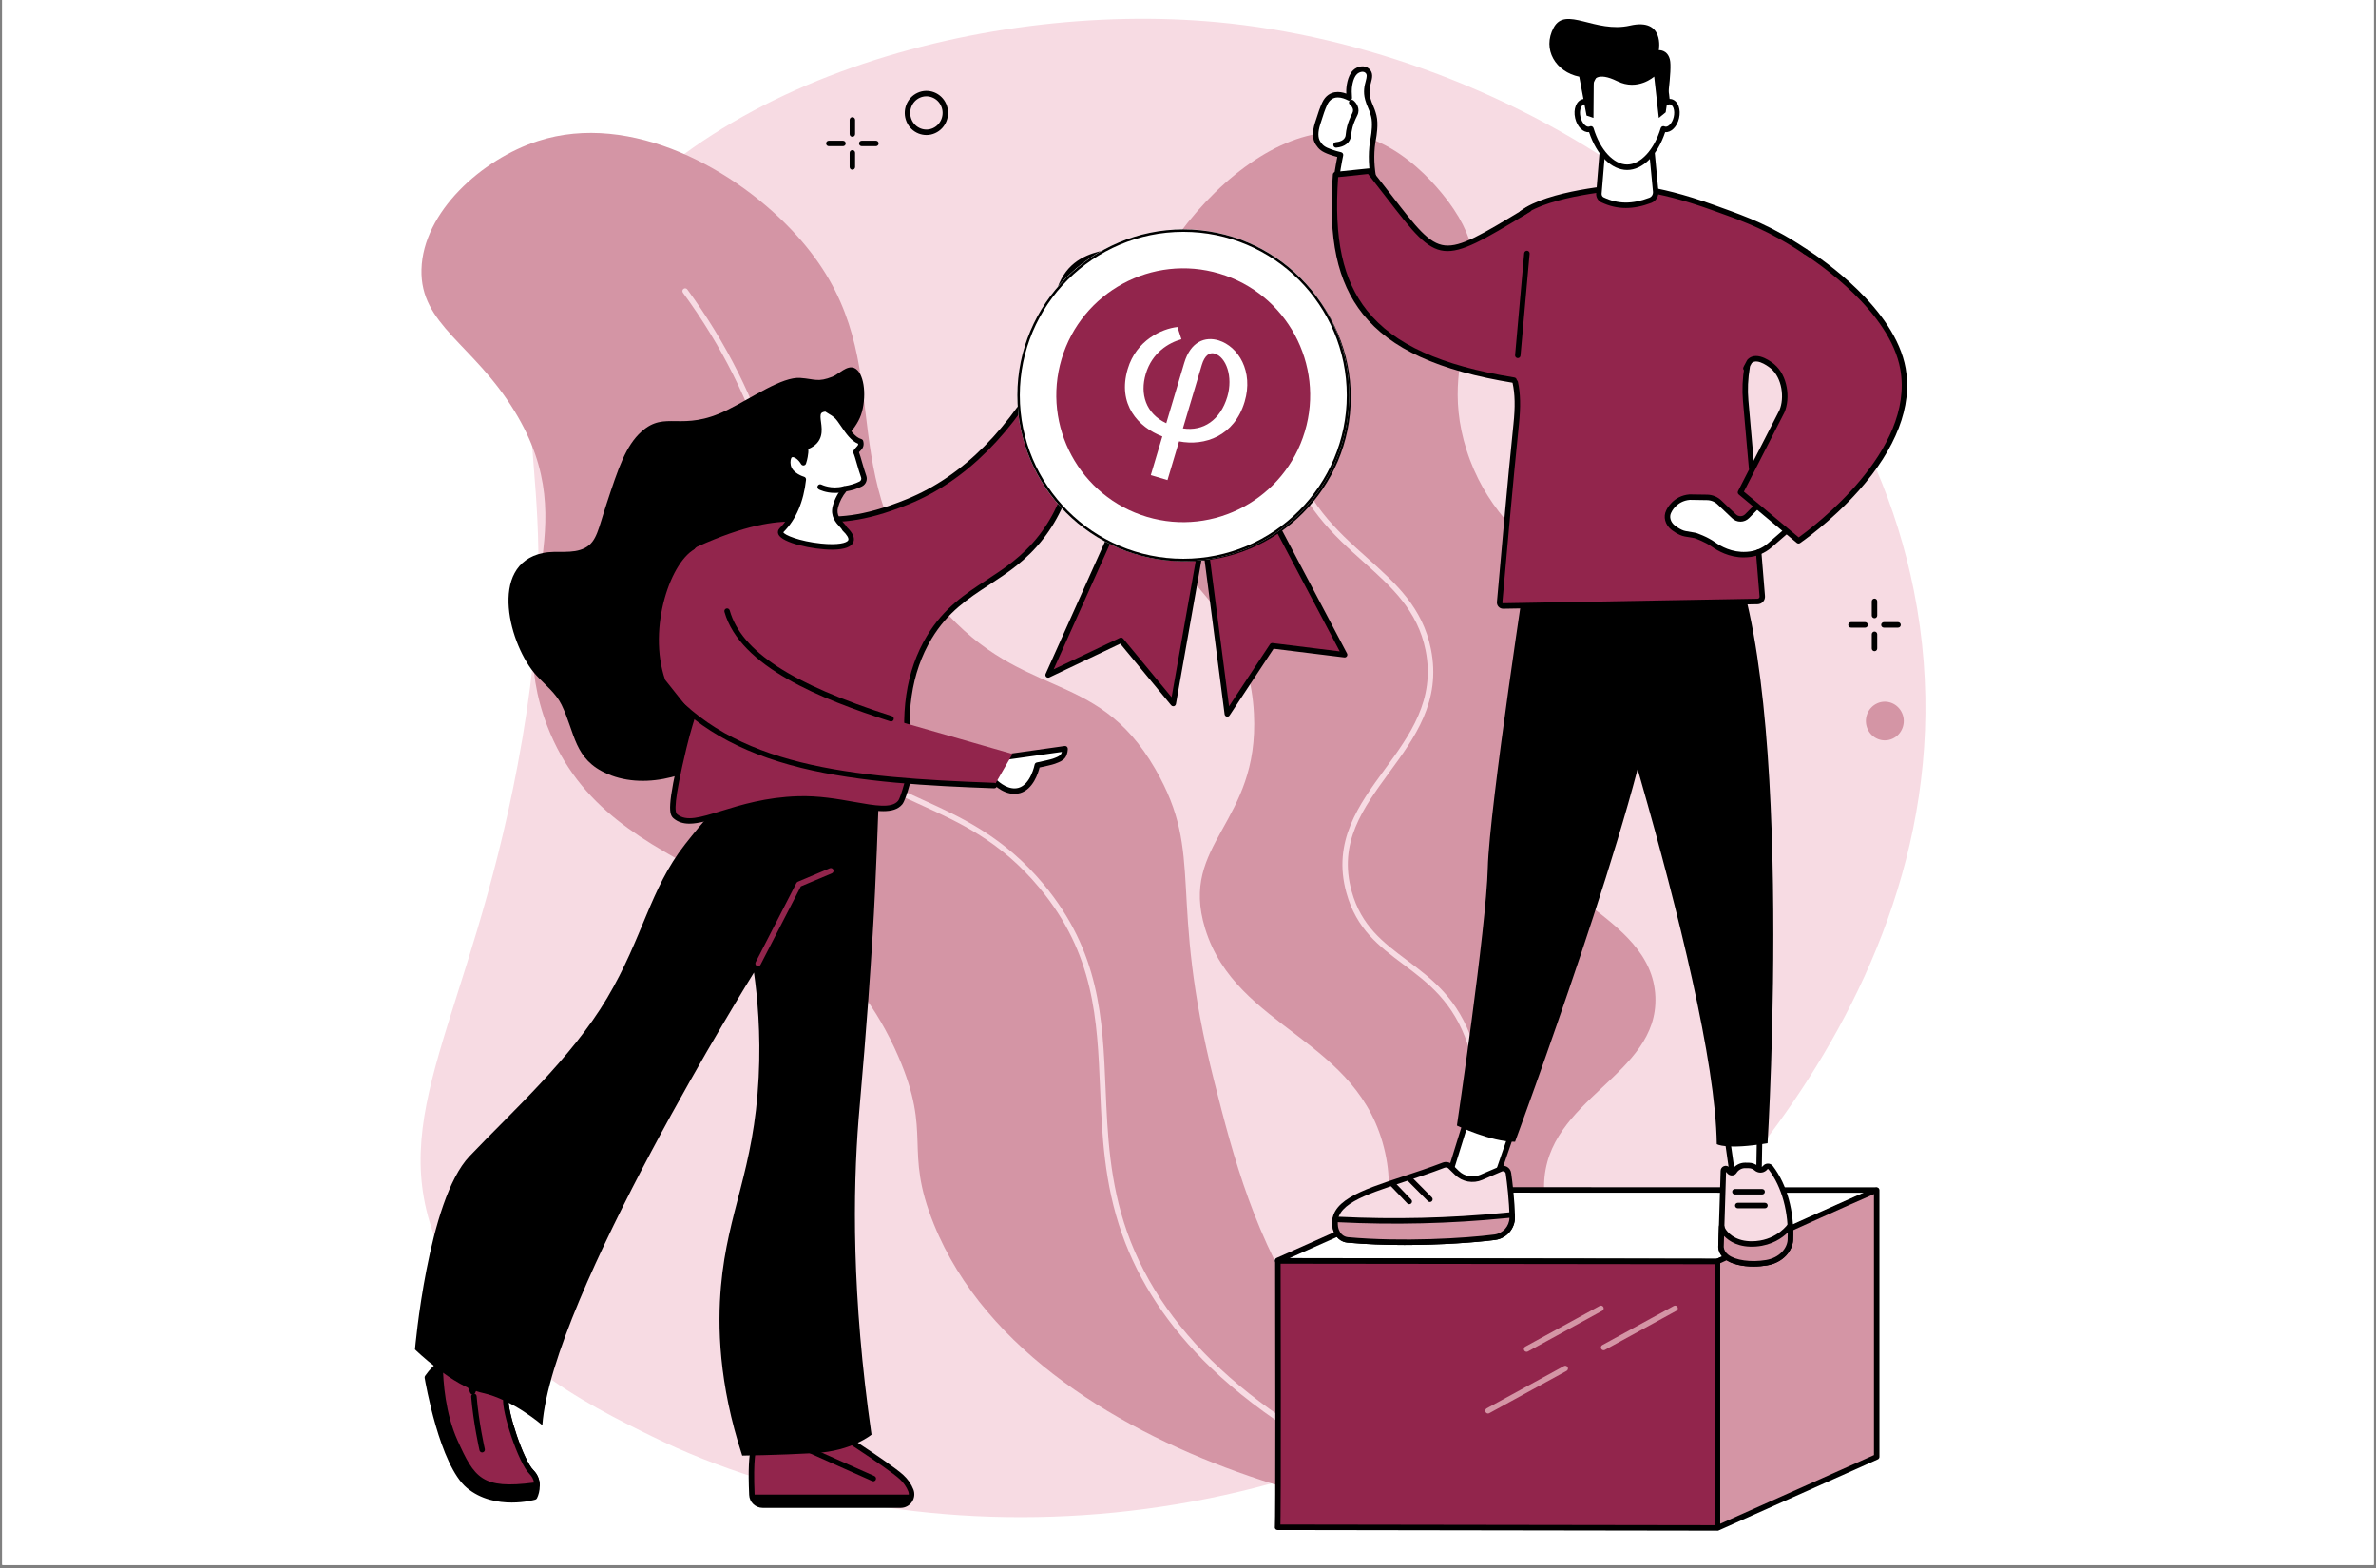 <svg xmlns="http://www.w3.org/2000/svg" xmlns:xlink="http://www.w3.org/1999/xlink" width="500" zoomAndPan="magnify" viewBox="0 0 375 247.5" height="330" preserveAspectRatio="xMidYMid meet" version="1.0"><rect x="0" y="0" width="375" height="247.5" fill="#808080" stroke="none"/><defs><clipPath id="6f401df6ae"><path d="M 0.379 0 L 374.621 0 L 374.621 247 L 0.379 247 Z M 0.379 0 " clip-rule="nonzero"/></clipPath><clipPath id="94c28c4cff"><path d="M 160 36 L 213 36 L 213 89 L 160 89 Z M 160 36 " clip-rule="nonzero"/></clipPath><clipPath id="cfd371581d"><path d="M 182.637 25.574 L 223.555 58.273 L 190.859 99.191 L 149.941 66.492 Z M 182.637 25.574 " clip-rule="nonzero"/></clipPath><clipPath id="99fd87fc78"><path d="M 182.637 25.574 L 223.555 58.273 L 190.859 99.191 L 149.941 66.492 Z M 182.637 25.574 " clip-rule="nonzero"/></clipPath><clipPath id="f56bb59825"><path d="M 166 42 L 207 42 L 207 83 L 166 83 Z M 166 42 " clip-rule="nonzero"/></clipPath><clipPath id="511773ee82"><path d="M 173.27 37.469 L 211.668 48.91 L 200.227 87.305 L 161.832 75.867 Z M 173.27 37.469 " clip-rule="nonzero"/></clipPath><clipPath id="05d73e8f56"><path d="M 173.27 37.469 L 211.668 48.91 L 200.227 87.305 L 161.832 75.867 Z M 173.27 37.469 " clip-rule="nonzero"/></clipPath><clipPath id="acd3f63f0f"><path d="M 160.57 36.211 L 212.949 36.211 L 212.949 88.586 L 160.57 88.586 Z M 160.57 36.211 " clip-rule="nonzero"/></clipPath></defs><g clip-path="url(#6f401df6ae)"><path fill="#ffffff" d="M 0.379 0 L 374.621 0 L 374.621 254.484 L 0.379 254.484 Z M 0.379 0 " fill-opacity="1" fill-rule="nonzero"/><path fill="#ffffff" d="M 0.379 0 L 374.621 0 L 374.621 247 L 0.379 247 Z M 0.379 0 " fill-opacity="1" fill-rule="nonzero"/><path fill="#ffffff" d="M 0.379 0 L 374.621 0 L 374.621 247 L 0.379 247 Z M 0.379 0 " fill-opacity="1" fill-rule="nonzero"/></g><path fill="#f7dbe3" d="M 69.148 196.648 C 76.168 213.594 92.527 221.629 102.988 226.762 C 144.211 247 206.789 244.715 251.793 207.965 C 262.324 199.367 314.227 154.309 302.051 93.18 C 291.285 39.141 237.445 7.73 192.133 3.504 C 154.594 0 105.594 13.57 88.316 46.504 C 77.449 67.215 90.547 73.812 81.699 120.758 C 74.043 161.391 60.559 175.922 69.148 196.648 " fill-opacity="1" fill-rule="nonzero"/><path fill="#d495a5" d="M 261.344 213.91 C 264.547 209.648 243.414 202.02 243.699 187.043 C 243.957 173.359 261.789 169.848 261.266 157.312 C 260.703 143.898 240.004 141.277 239.996 127.605 C 239.988 117.066 252.277 115.48 253.273 104.211 C 254.473 90.668 237.094 88.867 231.449 70.988 C 226.172 54.285 238.301 46.262 229.453 33.039 C 228.297 31.316 221.117 21.031 210.938 20.883 C 194.371 20.637 172.973 47.258 176.121 70.289 C 178.773 89.68 196.848 92.02 197.906 112.625 C 198.801 130.086 186.055 133.008 190.199 146.555 C 195.109 162.582 214.602 163.844 218.609 181.91 C 220.711 191.375 216.027 194.008 219.871 200.703 C 227.988 214.84 257.809 218.613 261.344 213.91 " fill-opacity="1" fill-rule="nonzero"/><path fill="#f7dbe3" d="M 254.609 211.531 C 254.57 211.531 254.523 211.523 254.48 211.508 C 241.668 207.535 233.582 201.934 230.445 194.863 C 228.066 189.484 229.418 185.152 230.848 180.562 C 232.281 175.965 233.766 171.207 231.645 164.863 C 229.402 158.148 225.371 155.129 221.473 152.207 C 217.68 149.367 214.098 146.684 212.504 140.938 C 210.246 132.809 214.465 127.035 218.547 121.449 C 222.492 116.055 226.566 110.477 225 102.648 C 223.734 96.328 219.613 92.645 215.25 88.738 C 210.52 84.512 205.164 79.719 202.656 70.789 C 200.793 64.152 200.984 57.051 203.23 49.68 C 203.301 49.453 203.543 49.324 203.77 49.395 C 204 49.465 204.125 49.703 204.059 49.934 C 201.859 57.141 201.668 64.078 203.484 70.559 C 205.926 79.242 210.957 83.742 215.824 88.094 C 220.297 92.098 224.523 95.875 225.844 102.477 C 227.488 110.68 223.297 116.414 219.242 121.957 C 215.102 127.629 211.188 132.98 213.336 140.707 C 214.852 146.172 218.32 148.766 221.992 151.516 C 225.996 154.516 230.133 157.617 232.465 164.59 C 234.672 171.199 233.148 176.09 231.672 180.82 C 230.289 185.25 228.984 189.434 231.238 194.512 C 234.266 201.348 242.172 206.789 254.738 210.684 C 254.965 210.754 255.094 210.996 255.023 211.223 C 254.965 211.41 254.793 211.531 254.609 211.531 " fill-opacity="1" fill-rule="nonzero"/><path fill="#d495a5" d="M 236.785 237.879 C 238.129 234.809 221.059 230.223 206.711 208.602 C 198.023 195.508 194.68 182.727 191.648 170.727 C 184.141 141.031 190.301 135.215 182.34 121.395 C 172.781 104.809 160.727 111.195 147.125 94.117 C 130.344 73.051 142.898 56.082 125.699 37.113 C 116.305 26.746 99.605 17.527 84.93 22.254 C 76.047 25.117 66.766 33.453 66.523 42.523 C 66.289 51.281 74.648 54.203 81.191 64.867 C 92.871 83.906 78.941 95.316 86.383 114.613 C 96.484 140.801 128.207 135.52 141.77 166.727 C 147.23 179.297 142.539 181.199 147.379 193.203 C 163.723 233.707 234.125 243.949 236.785 237.879 " fill-opacity="1" fill-rule="nonzero"/><path fill="#f7dbe3" d="M 224.508 236.484 C 224.453 236.484 224.395 236.473 224.34 236.449 C 210.316 230.562 199.102 223.609 191 215.785 C 184.438 209.449 179.75 202.359 177.062 194.719 C 174.254 186.719 173.938 179.152 173.629 171.84 C 173.168 160.906 172.738 150.578 164.051 140.137 C 157.934 132.781 151.527 129.867 145.336 127.051 C 138.418 123.902 131.883 120.93 127.395 111.918 C 124.27 105.648 124.215 100.617 124.148 94.789 C 124.086 89.051 124.012 82.543 121.18 72.984 C 118.379 63.516 113.871 54.504 107.785 46.203 C 107.645 46.008 107.684 45.738 107.879 45.598 C 108.07 45.457 108.34 45.496 108.48 45.691 C 114.625 54.078 119.176 63.176 122.008 72.738 C 124.871 82.414 124.945 88.984 125.012 94.781 C 125.078 100.734 125.129 105.441 128.164 111.531 C 132.52 120.273 138.625 123.047 145.691 126.266 C 151.684 128.988 158.469 132.078 164.715 139.582 C 173.586 150.246 174.027 160.719 174.492 171.801 C 174.797 179.055 175.109 186.555 177.879 194.43 C 183.777 211.223 199.523 225.09 224.676 235.652 C 224.895 235.746 224.996 235.996 224.906 236.219 C 224.836 236.383 224.676 236.484 224.508 236.484 " fill-opacity="1" fill-rule="nonzero"/><path fill="#000000" d="M 134.527 21.59 C 134.289 21.59 134.098 21.398 134.098 21.16 L 134.098 18.926 C 134.098 18.688 134.289 18.492 134.527 18.492 C 134.766 18.492 134.957 18.688 134.957 18.926 L 134.957 21.16 C 134.957 21.398 134.766 21.59 134.527 21.59 " fill-opacity="1" fill-rule="nonzero"/><path fill="#000000" d="M 134.527 26.789 C 134.289 26.789 134.098 26.598 134.098 26.359 L 134.098 24.125 C 134.098 23.891 134.289 23.695 134.527 23.695 C 134.766 23.695 134.957 23.891 134.957 24.125 L 134.957 26.359 C 134.957 26.598 134.766 26.789 134.527 26.789 " fill-opacity="1" fill-rule="nonzero"/><path fill="#000000" d="M 133.043 23.074 L 130.812 23.074 C 130.574 23.074 130.383 22.883 130.383 22.645 C 130.383 22.402 130.574 22.211 130.812 22.211 L 133.043 22.211 C 133.281 22.211 133.477 22.402 133.477 22.645 C 133.477 22.883 133.281 23.074 133.043 23.074 " fill-opacity="1" fill-rule="nonzero"/><path fill="#000000" d="M 138.242 23.074 L 136.012 23.074 C 135.773 23.074 135.578 22.883 135.578 22.645 C 135.578 22.402 135.773 22.211 136.012 22.211 L 138.242 22.211 C 138.48 22.211 138.672 22.402 138.672 22.645 C 138.672 22.883 138.48 23.074 138.242 23.074 " fill-opacity="1" fill-rule="nonzero"/><path fill="#000000" d="M 295.852 97.582 C 295.613 97.582 295.418 97.391 295.418 97.152 L 295.418 94.918 C 295.418 94.68 295.613 94.484 295.852 94.484 C 296.09 94.484 296.281 94.68 296.281 94.918 L 296.281 97.152 C 296.281 97.391 296.09 97.582 295.852 97.582 " fill-opacity="1" fill-rule="nonzero"/><path fill="#000000" d="M 295.852 102.785 C 295.613 102.785 295.418 102.59 295.418 102.352 L 295.418 100.121 C 295.418 99.883 295.613 99.688 295.852 99.688 C 296.09 99.688 296.281 99.883 296.281 100.121 L 296.281 102.352 C 296.281 102.59 296.09 102.785 295.852 102.785 " fill-opacity="1" fill-rule="nonzero"/><path fill="#000000" d="M 294.371 99.066 L 292.141 99.066 C 291.902 99.066 291.707 98.875 291.707 98.633 C 291.707 98.395 291.902 98.203 292.141 98.203 L 294.371 98.203 C 294.609 98.203 294.801 98.395 294.801 98.633 C 294.801 98.875 294.609 99.066 294.371 99.066 " fill-opacity="1" fill-rule="nonzero"/><path fill="#000000" d="M 299.566 99.066 L 297.336 99.066 C 297.098 99.066 296.902 98.875 296.902 98.637 C 296.902 98.398 297.098 98.203 297.336 98.203 L 299.566 98.203 C 299.805 98.203 299.996 98.398 299.996 98.637 C 299.996 98.875 299.805 99.066 299.566 99.066 " fill-opacity="1" fill-rule="nonzero"/><path fill="#000000" d="M 145.188 15.426 C 143.895 16.008 143.305 17.559 143.875 18.887 C 144.156 19.531 144.664 20.023 145.309 20.277 C 145.938 20.523 146.625 20.504 147.242 20.227 C 148.535 19.645 149.125 18.094 148.555 16.77 C 148.277 16.121 147.77 15.629 147.125 15.379 C 146.492 15.133 145.805 15.152 145.188 15.426 Z M 146.219 21.312 C 145.805 21.312 145.391 21.234 144.996 21.082 C 144.133 20.746 143.457 20.09 143.086 19.227 C 142.328 17.473 143.113 15.414 144.836 14.641 C 145.664 14.266 146.59 14.242 147.438 14.57 C 148.297 14.906 148.977 15.566 149.348 16.426 C 150.102 18.184 149.316 20.238 147.598 21.012 C 147.156 21.215 146.688 21.312 146.219 21.312 " fill-opacity="1" fill-rule="nonzero"/><path fill="#d495a5" d="M 296.277 111.02 C 297.789 110.34 299.551 111.039 300.215 112.586 C 300.883 114.125 300.195 115.926 298.684 116.605 C 297.176 117.285 295.41 116.582 294.746 115.043 C 294.082 113.5 294.766 111.699 296.277 111.02 " fill-opacity="1" fill-rule="nonzero"/><path fill="#ffffff" d="M 296.086 187.945 L 271.055 199.117 L 201.719 199.012 C 201.648 199.012 201.613 198.973 201.664 198.949 L 226.605 187.816 L 295.988 187.84 C 296.113 187.84 296.172 187.906 296.086 187.945 " fill-opacity="1" fill-rule="nonzero"/><path fill="#000000" d="M 296.086 187.945 L 296.09 187.945 Z M 203.543 198.582 L 270.961 198.688 L 294.293 188.273 L 226.699 188.25 Z M 271.055 199.547 C 271.055 199.547 271.055 199.547 271.051 199.547 L 201.719 199.441 C 201.469 199.441 201.266 199.293 201.219 199.066 C 201.172 198.859 201.285 198.648 201.488 198.555 L 226.43 187.422 C 226.484 187.398 226.543 187.387 226.605 187.387 L 295.988 187.41 C 296.273 187.41 296.496 187.57 296.547 187.809 C 296.594 188.027 296.48 188.242 296.262 188.34 L 271.227 199.512 C 271.172 199.535 271.113 199.547 271.055 199.547 " fill-opacity="1" fill-rule="nonzero"/><path fill="#d495a5" d="M 296.199 187.852 L 296.199 229.957 L 271.242 241.098 C 271.176 241.129 271.055 241.109 271.055 241.062 L 271.055 199.117 C 271.055 199.117 295.84 187.859 296.199 187.852 " fill-opacity="1" fill-rule="nonzero"/><path fill="#000000" d="M 271.484 199.395 L 271.484 240.52 L 295.766 229.676 L 295.766 188.484 C 292.98 189.664 280.281 195.398 271.484 199.395 Z M 271.164 241.543 C 271.047 241.543 270.93 241.516 270.836 241.453 C 270.703 241.363 270.621 241.219 270.621 241.062 L 270.621 199.117 C 270.621 198.949 270.723 198.793 270.875 198.723 C 295.738 187.43 296.078 187.422 296.188 187.418 C 296.305 187.414 296.414 187.461 296.5 187.543 C 296.582 187.625 296.629 187.734 296.629 187.852 L 296.629 229.957 C 296.629 230.125 296.527 230.281 296.371 230.352 L 271.422 241.492 C 271.34 241.527 271.25 241.543 271.164 241.543 " fill-opacity="1" fill-rule="nonzero"/><path fill="#92254c" d="M 271.051 241.172 L 201.629 241.066 C 201.777 241.133 201.684 199.035 201.684 199.035 L 271.051 199.117 C 271.051 199.117 271.051 241.211 271.051 241.172 " fill-opacity="1" fill-rule="nonzero"/><path fill="#000000" d="M 202.086 240.637 L 270.621 240.738 L 270.621 199.551 L 202.117 199.469 C 202.121 201.547 202.137 210.773 202.145 220.016 C 202.145 226.109 202.145 230.969 202.133 234.461 C 202.129 236.434 202.117 238.078 202.105 239.238 C 202.102 239.887 202.098 240.328 202.086 240.637 Z M 271.051 241.602 L 201.629 241.496 C 201.57 241.496 201.512 241.484 201.457 241.461 C 201.27 241.379 201.164 241.176 201.207 240.977 C 201.211 240.973 201.211 240.969 201.211 240.965 C 201.316 239.684 201.285 213.047 201.254 199.035 C 201.25 198.922 201.297 198.812 201.379 198.73 C 201.461 198.648 201.566 198.605 201.684 198.605 L 271.051 198.688 C 271.289 198.688 271.484 198.879 271.484 199.117 L 271.484 241.172 C 271.484 241.285 271.438 241.395 271.355 241.477 C 271.277 241.559 271.168 241.602 271.051 241.602 " fill-opacity="1" fill-rule="nonzero"/><path fill="#d495a5" d="M 240.938 213.371 C 240.785 213.371 240.637 213.293 240.559 213.148 C 240.445 212.938 240.523 212.676 240.73 212.562 L 252.469 206.137 C 252.68 206.023 252.941 206.102 253.055 206.309 C 253.168 206.52 253.09 206.781 252.883 206.895 L 241.145 213.32 C 241.078 213.355 241.008 213.371 240.938 213.371 " fill-opacity="1" fill-rule="nonzero"/><path fill="#d495a5" d="M 234.848 223.113 C 234.699 223.113 234.551 223.031 234.469 222.887 C 234.355 222.676 234.434 222.414 234.641 222.301 L 246.832 215.629 C 247.043 215.516 247.305 215.59 247.418 215.801 C 247.535 216.012 247.457 216.27 247.25 216.387 L 235.059 223.059 C 234.992 223.094 234.922 223.113 234.848 223.113 " fill-opacity="1" fill-rule="nonzero"/><path fill="#d495a5" d="M 253.098 213.125 C 252.945 213.125 252.801 213.043 252.719 212.898 C 252.605 212.691 252.684 212.426 252.891 212.312 L 264.172 206.137 C 264.383 206.023 264.645 206.102 264.758 206.309 C 264.875 206.52 264.797 206.781 264.586 206.895 L 253.305 213.07 C 253.238 213.105 253.168 213.125 253.098 213.125 " fill-opacity="1" fill-rule="nonzero"/><path fill="#ffffff" d="M 241.105 171.582 L 235.805 186.98 L 228.406 186.598 L 233.691 169.578 L 241.105 171.582 " fill-opacity="1" fill-rule="nonzero"/><path fill="#000000" d="M 228.984 186.195 L 235.504 186.531 L 240.547 171.879 L 233.98 170.102 Z M 235.809 187.41 C 235.801 187.41 235.793 187.41 235.785 187.41 L 228.387 187.031 C 228.254 187.023 228.129 186.953 228.055 186.844 C 227.98 186.738 227.957 186.598 227.996 186.473 L 233.281 169.449 C 233.352 169.227 233.582 169.102 233.805 169.16 L 241.219 171.168 C 241.332 171.195 241.43 171.277 241.488 171.383 C 241.543 171.488 241.555 171.609 241.516 171.723 L 236.215 187.121 C 236.156 187.297 235.992 187.41 235.809 187.41 " fill-opacity="1" fill-rule="nonzero"/><path fill="#ffffff" d="M 271.742 173.535 L 273.594 186.598 L 277.594 186.598 L 277.816 173.75 L 271.742 173.535 " fill-opacity="1" fill-rule="nonzero"/><path fill="#000000" d="M 273.965 186.168 L 277.168 186.168 L 277.375 174.168 L 272.242 173.984 Z M 277.594 187.031 L 273.594 187.031 C 273.379 187.031 273.195 186.871 273.164 186.66 L 271.316 173.598 C 271.297 173.469 271.336 173.34 271.422 173.246 C 271.508 173.152 271.633 173.102 271.758 173.105 L 277.832 173.32 C 278.066 173.328 278.25 173.523 278.246 173.758 L 278.023 186.605 C 278.02 186.84 277.828 187.031 277.594 187.031 " fill-opacity="1" fill-rule="nonzero"/><path fill="#000000" d="M 241.195 87.586 C 241.195 87.586 235.059 127.469 234.816 136.996 C 234.57 146.523 229.941 177.66 229.941 177.66 C 229.941 177.66 235.258 180.242 239.121 180.223 C 239.121 180.223 259.574 124.871 260.93 109.223 C 262.281 93.574 257.758 86.41 257.758 86.41 L 241.195 87.586 " fill-opacity="1" fill-rule="nonzero"/><path fill="#000000" d="M 247.195 85.098 C 247.195 85.098 270.617 154.609 270.957 180.594 C 270.957 180.594 272.383 181.535 278.973 180.453 C 278.973 180.453 283.723 103.668 271.547 83.68 L 247.195 85.098 " fill-opacity="1" fill-rule="nonzero"/><path fill="#f7dbe3" d="M 238.074 185.199 C 238.293 186.734 238.641 189.578 238.668 192.133 C 238.688 193.734 237.492 195.09 235.91 195.293 C 231.445 195.871 221.316 196.5 212.688 195.711 C 212.094 195.66 211.051 195.227 210.758 193.738 C 209.781 188.754 218.398 187.531 227.844 183.914 C 228.215 183.773 228.633 183.859 228.918 184.133 L 229.938 185.129 C 230.957 186.121 232.469 186.402 233.773 185.844 L 236.871 184.512 C 237.398 184.285 237.996 184.625 238.074 185.199 " fill-opacity="1" fill-rule="nonzero"/><path fill="#000000" d="M 228.211 184.277 C 228.141 184.277 228.066 184.293 228 184.316 C 225.777 185.168 223.652 185.871 221.594 186.551 C 215.156 188.676 210.508 190.215 211.184 193.656 C 211.465 195.098 212.516 195.262 212.723 195.281 C 221.277 196.062 231.242 195.461 235.855 194.863 C 237.23 194.688 238.254 193.516 238.238 192.137 C 238.207 189.594 237.855 186.734 237.648 185.258 C 237.629 185.117 237.547 185 237.426 184.93 C 237.309 184.863 237.168 184.855 237.043 184.91 L 233.941 186.242 C 232.477 186.871 230.785 186.555 229.637 185.438 L 228.617 184.445 C 228.508 184.336 228.359 184.277 228.211 184.277 Z M 221.676 196.516 C 218.68 196.516 215.582 196.41 212.648 196.141 C 211.773 196.062 210.648 195.406 210.336 193.824 C 209.516 189.633 214.727 187.91 221.32 185.73 C 223.371 185.055 225.488 184.355 227.691 183.512 C 228.219 183.312 228.816 183.434 229.219 183.824 L 230.238 184.82 C 231.137 185.691 232.457 185.938 233.605 185.445 L 236.703 184.117 C 237.078 183.957 237.496 183.977 237.852 184.176 C 238.207 184.379 238.445 184.73 238.504 185.137 C 238.715 186.637 239.07 189.535 239.102 192.129 C 239.121 193.941 237.773 195.488 235.965 195.719 C 232.898 196.117 227.48 196.516 221.676 196.516 " fill-opacity="1" fill-rule="nonzero"/><path fill="#d495a5" d="M 238.66 191.75 C 238.66 191.75 238.664 192.008 238.668 192.133 C 238.688 193.734 237.492 195.09 235.91 195.293 C 231.445 195.871 221.316 196.5 212.688 195.711 C 212.094 195.66 211.051 195.227 210.758 193.738 C 210.672 193.285 210.727 192.465 210.727 192.465 L 211.336 192.496 C 220.059 192.93 228.797 192.715 237.484 191.863 L 238.66 191.75 " fill-opacity="1" fill-rule="nonzero"/><path fill="#000000" d="M 211.141 192.918 C 211.137 193.172 211.148 193.465 211.184 193.656 C 211.465 195.098 212.516 195.262 212.723 195.281 C 221.277 196.062 231.242 195.461 235.855 194.863 C 237.199 194.691 238.211 193.562 238.238 192.227 L 237.527 192.293 C 228.848 193.148 220.027 193.359 211.316 192.926 Z M 221.676 196.516 C 218.68 196.516 215.582 196.41 212.648 196.141 C 211.773 196.062 210.648 195.406 210.336 193.824 C 210.242 193.328 210.289 192.523 210.293 192.434 C 210.312 192.199 210.512 192.023 210.746 192.035 L 211.359 192.062 C 220.027 192.492 228.805 192.281 237.441 191.434 L 238.621 191.32 C 238.738 191.309 238.859 191.348 238.949 191.426 C 239.039 191.508 239.09 191.621 239.09 191.742 C 239.09 191.742 239.098 192.004 239.102 192.129 C 239.121 193.941 237.773 195.488 235.965 195.719 C 232.898 196.117 227.48 196.516 221.676 196.516 " fill-opacity="1" fill-rule="nonzero"/><path fill="#000000" d="M 225.68 189.73 C 225.566 189.73 225.457 189.691 225.375 189.605 L 222.059 186.266 C 221.891 186.098 221.891 185.824 222.059 185.656 C 222.23 185.488 222.504 185.488 222.672 185.656 L 225.984 188.996 C 226.152 189.164 226.152 189.438 225.98 189.605 C 225.898 189.691 225.789 189.73 225.68 189.73 " fill-opacity="1" fill-rule="nonzero"/><path fill="#000000" d="M 222.422 190.078 C 222.309 190.078 222.195 190.035 222.109 189.945 L 219.465 187.176 C 219.297 187.004 219.305 186.73 219.477 186.566 C 219.648 186.398 219.922 186.406 220.086 186.578 L 222.734 189.348 C 222.898 189.52 222.895 189.793 222.723 189.957 C 222.637 190.039 222.531 190.078 222.422 190.078 " fill-opacity="1" fill-rule="nonzero"/><path fill="#f7dbe3" d="M 278.781 199.316 C 281.156 198.922 282.492 197.203 282.566 195.723 C 282.785 191.328 281.629 187.148 279.469 184.316 C 279.234 184.004 278.762 184.031 278.551 184.359 L 278.496 184.414 C 278.125 184.754 277.57 184.73 277.184 184.402 C 276.867 184.133 276.461 183.969 276.027 183.965 L 275.422 183.953 C 274.746 183.945 274.074 184.328 273.719 184.895 C 273.555 185.16 273.172 185.176 272.969 184.941 L 272.625 184.555 C 272.395 184.328 272.008 184.488 271.996 184.816 L 271.625 196.84 C 271.805 199.195 275.672 199.828 278.781 199.316 " fill-opacity="1" fill-rule="nonzero"/><path fill="#000000" d="M 272.055 196.832 C 272.098 197.309 272.332 197.711 272.77 198.055 C 273.895 198.938 276.34 199.281 278.711 198.887 C 280.875 198.531 282.07 197.016 282.137 195.703 C 282.348 191.418 281.25 187.363 279.125 184.578 C 279.094 184.535 279.055 184.531 279.023 184.527 C 278.996 184.531 278.949 184.539 278.918 184.59 C 278.898 184.625 278.871 184.652 278.844 184.68 L 278.789 184.73 C 278.258 185.215 277.469 185.215 276.902 184.73 C 276.656 184.52 276.344 184.398 276.02 184.395 L 275.414 184.387 C 274.902 184.379 274.363 184.676 274.086 185.125 C 273.938 185.363 273.691 185.512 273.41 185.535 C 273.121 185.559 272.836 185.445 272.645 185.23 L 272.422 184.977 Z M 278.781 199.316 L 278.785 199.316 Z M 276.754 199.91 C 275.051 199.91 273.309 199.574 272.234 198.734 C 271.602 198.234 271.25 197.609 271.195 196.875 C 271.191 196.859 271.191 196.844 271.191 196.828 L 271.566 184.801 C 271.574 184.477 271.766 184.199 272.066 184.078 C 272.367 183.957 272.695 184.02 272.926 184.246 C 272.934 184.254 272.941 184.262 272.949 184.27 L 273.289 184.656 C 273.309 184.676 273.332 184.676 273.336 184.676 C 273.793 183.961 274.598 183.516 275.43 183.523 L 276.031 183.531 C 276.559 183.539 277.066 183.73 277.465 184.074 C 277.695 184.27 278.004 184.277 278.203 184.094 L 278.227 184.074 C 278.402 183.832 278.684 183.68 278.984 183.668 C 279.309 183.652 279.617 183.797 279.812 184.051 C 282.059 187 283.219 191.262 283 195.746 C 282.918 197.402 281.465 199.305 278.852 199.742 C 278.195 199.848 277.48 199.91 276.754 199.91 " fill-opacity="1" fill-rule="nonzero"/><path fill="#d495a5" d="M 271.723 193.625 C 271.793 193.887 271.902 194.141 272.059 194.359 C 272.594 195.109 274.055 196.582 277.172 196.324 C 280.863 196.023 282.559 193.434 282.559 193.434 C 282.602 194.188 282.605 194.953 282.566 195.723 C 282.496 197.203 281.156 198.922 278.781 199.316 C 275.672 199.828 271.805 199.195 271.625 196.84 L 271.723 193.625 " fill-opacity="1" fill-rule="nonzero"/><path fill="#000000" d="M 272.055 196.832 C 272.098 197.309 272.332 197.711 272.77 198.055 C 273.895 198.938 276.34 199.281 278.711 198.887 C 280.875 198.531 282.07 197.016 282.137 195.703 C 282.156 195.32 282.164 194.934 282.16 194.551 C 281.297 195.387 279.68 196.551 277.207 196.754 C 274.441 196.98 272.879 195.902 272.109 195.098 Z M 276.754 199.91 C 275.051 199.91 273.309 199.574 272.238 198.734 C 271.602 198.234 271.25 197.609 271.195 196.875 C 271.191 196.859 271.191 196.844 271.191 196.828 L 271.293 193.609 C 271.301 193.395 271.461 193.219 271.676 193.195 C 271.891 193.172 272.086 193.309 272.141 193.516 C 272.199 193.742 272.289 193.941 272.41 194.109 C 272.957 194.875 274.297 196.129 277.137 195.895 C 280.559 195.613 282.18 193.219 282.195 193.195 C 282.301 193.039 282.488 192.969 282.668 193.016 C 282.848 193.066 282.977 193.223 282.988 193.406 C 283.035 194.18 283.039 194.969 283 195.746 C 282.914 197.402 281.465 199.305 278.852 199.742 C 278.195 199.848 277.48 199.91 276.754 199.91 " fill-opacity="1" fill-rule="nonzero"/><path fill="#000000" d="M 278.559 190.719 L 274.27 190.719 C 274.031 190.719 273.84 190.527 273.84 190.289 C 273.84 190.051 274.031 189.855 274.27 189.855 L 278.559 189.855 C 278.797 189.855 278.992 190.051 278.992 190.289 C 278.992 190.527 278.797 190.719 278.559 190.719 " fill-opacity="1" fill-rule="nonzero"/><path fill="#000000" d="M 278.113 188.543 L 273.824 188.543 C 273.586 188.543 273.391 188.348 273.391 188.109 C 273.391 187.871 273.586 187.68 273.824 187.68 L 278.113 187.68 C 278.352 187.68 278.547 187.871 278.547 188.109 C 278.547 188.348 278.352 188.543 278.113 188.543 " fill-opacity="1" fill-rule="nonzero"/><path fill="#ffffff" d="M 216.824 18.312 C 216.637 17.578 216.461 17.168 216.293 16.777 C 216.152 16.453 216.02 16.145 215.883 15.648 C 215.555 14.465 215.785 13.598 215.973 12.902 C 216.141 12.277 216.312 11.629 215.777 11.164 C 215.234 10.688 214.379 10.906 213.867 11.395 C 213.012 12.203 212.895 14.016 212.906 14.453 C 212.918 14.734 212.934 15.098 212.953 15.461 C 212.367 15.152 211.539 14.848 210.746 14.984 C 210.234 15.07 209.523 15.387 209.066 16.383 C 208.723 17.141 208.488 17.824 207.957 19.492 C 207.531 20.84 207.555 21.883 208.023 22.59 C 208.453 23.234 208.773 23.566 210.031 24.012 C 210.535 24.188 211.051 24.336 211.57 24.453 C 211.383 25.328 210.969 27.457 210.691 30.172 C 210.672 30.324 210.742 30.477 210.871 30.566 C 210.945 30.621 211.031 30.645 211.117 30.645 C 211.18 30.645 211.246 30.633 211.305 30.605 C 212.891 29.852 214.582 29.105 216.473 28.328 C 216.656 28.25 216.766 28.055 216.73 27.859 C 216.375 25.719 216.387 23.668 216.766 21.766 C 216.766 21.766 216.766 21.762 216.766 21.762 C 216.781 21.676 217.16 19.629 216.824 18.312 " fill-opacity="1" fill-rule="nonzero"/><path fill="#000000" d="M 211.152 15.383 C 211.039 15.383 210.93 15.391 210.82 15.41 C 210.223 15.512 209.766 15.902 209.461 16.562 C 209.121 17.297 208.891 17.973 208.371 19.625 C 207.984 20.84 207.988 21.758 208.383 22.352 C 208.746 22.898 208.977 23.18 210.176 23.602 C 210.66 23.773 211.164 23.918 211.664 24.031 C 211.895 24.082 212.043 24.312 211.992 24.543 C 211.824 25.34 211.398 27.488 211.117 30.215 C 212.715 29.457 214.41 28.711 216.309 27.93 C 215.941 25.738 215.953 23.637 216.34 21.684 C 216.473 20.98 216.656 19.402 216.406 18.418 C 216.227 17.719 216.059 17.328 215.895 16.949 C 215.754 16.625 215.609 16.289 215.465 15.762 C 215.105 14.465 215.367 13.496 215.555 12.789 C 215.738 12.102 215.793 11.75 215.492 11.488 C 215.137 11.18 214.527 11.363 214.164 11.703 C 213.484 12.348 213.32 13.934 213.34 14.441 C 213.348 14.719 213.367 15.078 213.383 15.438 C 213.395 15.594 213.316 15.742 213.188 15.824 C 213.059 15.91 212.891 15.918 212.754 15.844 C 212.332 15.621 211.742 15.383 211.152 15.383 Z M 211.117 31.078 C 210.941 31.078 210.77 31.023 210.621 30.918 C 210.367 30.742 210.23 30.438 210.262 30.129 C 210.504 27.738 210.859 25.789 211.062 24.773 C 210.664 24.672 210.273 24.555 209.891 24.418 C 208.574 23.953 208.156 23.57 207.664 22.828 C 207.117 22.008 207.078 20.844 207.547 19.363 C 208.082 17.676 208.32 16.98 208.676 16.203 C 209.211 15.035 210.059 14.664 210.672 14.559 C 211.312 14.449 211.949 14.582 212.488 14.781 C 212.484 14.668 212.48 14.562 212.477 14.469 C 212.457 13.879 212.617 11.988 213.57 11.078 C 214.219 10.461 215.332 10.203 216.062 10.84 C 216.801 11.48 216.562 12.367 216.387 13.012 C 216.207 13.691 216 14.461 216.297 15.535 C 216.426 16.004 216.555 16.293 216.688 16.605 C 216.863 17.016 217.047 17.438 217.242 18.207 C 217.594 19.59 217.23 21.613 217.188 21.84 C 216.816 23.699 216.809 25.699 217.156 27.785 C 217.227 28.184 217.012 28.574 216.633 28.727 C 214.754 29.504 213.07 30.246 211.488 30.996 C 211.371 31.051 211.246 31.078 211.117 31.078 " fill-opacity="1" fill-rule="nonzero"/><path fill="#000000" d="M 210.863 23.305 C 210.641 23.305 210.453 23.133 210.434 22.906 C 210.418 22.672 210.594 22.461 210.832 22.445 C 211.262 22.41 212.281 22.234 212.383 21.34 L 212.398 21.211 C 212.477 20.504 212.586 19.539 213.449 17.828 C 213.809 17.117 213.098 16.551 213.066 16.527 C 212.879 16.379 212.844 16.105 212.992 15.918 C 213.137 15.73 213.41 15.699 213.598 15.844 C 214.047 16.195 214.758 17.148 214.219 18.219 C 213.426 19.789 213.332 20.633 213.254 21.309 L 213.238 21.438 C 213.117 22.5 212.238 23.195 210.898 23.305 C 210.887 23.305 210.875 23.305 210.863 23.305 " fill-opacity="1" fill-rule="nonzero"/><path fill="#92254c" d="M 255.871 29.57 C 255.871 29.57 260.512 29.191 270.465 32.797 C 275.043 34.453 279.164 35.797 285.219 39.902 C 285.219 39.902 274.422 51.168 275.523 63.258 C 276.488 73.887 277.828 90.305 278.137 94.121 C 278.172 94.559 277.832 94.938 277.395 94.941 L 237.23 95.652 C 236.914 95.66 236.66 95.383 236.688 95.062 C 236.98 91.699 238.453 75 239.297 66.988 C 240.176 58.602 237.922 57.238 233.441 48.965 C 233.059 48.254 238.574 36.211 238.824 35.441 C 240.383 30.691 255.871 29.57 255.871 29.57 " fill-opacity="1" fill-rule="nonzero"/><path fill="#ffffff" d="M 282.023 75.121 L 275.742 81.473 C 275.172 82.051 274.238 82.055 273.664 81.48 L 271.43 79.359 C 270.891 78.82 270.164 78.516 269.406 78.512 L 266.691 78.469 C 264.246 78.664 263.375 80.738 263.375 80.738 C 262.957 81.547 263.215 82.594 264.027 83.254 C 264.027 83.254 265.051 84.094 265.973 84.254 C 267.555 84.527 267.555 84.527 267.555 84.527 C 267.555 84.527 269.227 85.082 270.441 85.949 C 271.664 86.82 273.488 87.672 275.645 87.535 L 275.812 87.527 C 277.102 87.445 278.332 86.941 279.309 86.094 L 286.441 79.91 L 282.023 75.121 " fill-opacity="1" fill-rule="nonzero"/><path fill="#000000" d="M 266.707 78.902 C 264.578 79.082 263.801 80.832 263.77 80.906 C 263.766 80.918 263.762 80.926 263.754 80.934 C 263.426 81.574 263.652 82.391 264.301 82.918 C 264.312 82.93 265.25 83.691 266.047 83.828 L 267.625 84.102 C 267.645 84.105 267.668 84.109 267.688 84.117 C 267.758 84.141 269.438 84.699 270.695 85.598 C 271.566 86.223 273.371 87.246 275.617 87.105 L 275.785 87.094 C 276.973 87.02 278.125 86.547 279.027 85.766 L 285.82 79.875 L 282.016 75.746 L 276.051 81.777 C 275.691 82.137 275.215 82.34 274.707 82.34 C 274.703 82.34 274.703 82.34 274.699 82.34 C 274.191 82.34 273.719 82.145 273.359 81.785 L 271.133 79.672 C 270.664 79.203 270.051 78.949 269.402 78.945 Z M 275.199 87.984 C 272.906 87.984 271.098 86.945 270.191 86.301 C 269.125 85.539 267.668 85.023 267.445 84.945 L 265.898 84.68 C 264.879 84.504 263.801 83.625 263.754 83.586 C 262.793 82.805 262.473 81.559 262.98 80.555 C 263.082 80.332 264.07 78.246 266.66 78.039 C 266.672 78.039 266.688 78.039 266.699 78.039 L 269.41 78.078 C 270.285 78.086 271.113 78.43 271.734 79.051 L 273.957 81.168 C 274.164 81.371 274.418 81.477 274.703 81.477 C 274.98 81.477 275.242 81.367 275.438 81.168 L 281.719 74.816 C 281.801 74.734 281.918 74.688 282.031 74.691 C 282.148 74.691 282.262 74.742 282.34 74.828 L 286.758 79.617 C 286.836 79.703 286.879 79.816 286.871 79.934 C 286.863 80.051 286.812 80.16 286.723 80.238 L 279.59 86.418 C 278.547 87.324 277.215 87.871 275.84 87.957 L 275.672 87.965 C 275.512 87.977 275.352 87.984 275.199 87.984 " fill-opacity="1" fill-rule="nonzero"/><path fill="#92254c" d="M 275.699 58.203 L 275.742 57.895 C 275.785 57.562 275.926 57.242 276.164 57.012 C 277.418 55.805 279.75 57.824 279.75 57.824 C 281.645 59.402 282.168 62.762 281.242 64.918 L 274.695 77.715 L 283.859 85.363 C 283.859 85.363 302.887 72.492 300.344 58.215 C 298.508 47.883 285.203 39.891 285.203 39.891 L 278.254 44.566 L 274.523 52.285 L 275.699 58.203 " fill-opacity="1" fill-rule="nonzero"/><path fill="#92254c" d="M 241.621 32.926 L 239.199 60.055 C 215.203 56.242 209.398 46.164 210.793 27.566 L 216.102 27.008 C 227.648 41.598 225.891 42.43 241.621 32.926 " fill-opacity="1" fill-rule="nonzero"/><path fill="#000000" d="M 237.223 96.082 C 236.957 96.082 236.699 95.969 236.516 95.773 C 236.328 95.574 236.234 95.301 236.258 95.023 C 236.547 91.738 238.023 74.953 238.867 66.941 C 239.156 64.207 239.113 62.199 238.727 60.434 C 238.676 60.199 238.824 59.969 239.055 59.918 C 239.289 59.867 239.52 60.016 239.57 60.25 C 239.977 62.109 240.023 64.203 239.727 67.031 C 238.883 75.039 237.406 91.816 237.117 95.102 C 237.113 95.141 237.133 95.168 237.148 95.184 C 237.16 95.199 237.184 95.223 237.227 95.219 L 277.387 94.508 C 277.48 94.508 277.562 94.469 277.625 94.402 C 277.684 94.336 277.715 94.246 277.707 94.152 C 277.609 92.926 277.402 90.395 277.137 87.172 C 277.117 86.934 277.293 86.727 277.531 86.707 C 277.773 86.688 277.977 86.863 277.996 87.102 C 278.262 90.328 278.469 92.855 278.566 94.082 C 278.594 94.41 278.484 94.738 278.262 94.984 C 278.043 95.227 277.73 95.367 277.402 95.375 L 237.242 96.082 C 237.234 96.082 237.23 96.082 237.223 96.082 " fill-opacity="1" fill-rule="nonzero"/><path fill="#000000" d="M 276.453 74.309 C 276.23 74.309 276.043 74.137 276.023 73.914 C 275.668 69.762 275.355 66.188 275.09 63.297 C 274.934 61.543 275.012 59.699 275.332 57.824 C 275.367 57.59 275.594 57.434 275.828 57.473 C 276.062 57.512 276.219 57.734 276.18 57.969 C 275.875 59.77 275.797 61.535 275.949 63.219 C 276.215 66.113 276.527 69.684 276.883 73.84 C 276.902 74.078 276.727 74.285 276.488 74.305 C 276.477 74.309 276.465 74.309 276.453 74.309 " fill-opacity="1" fill-rule="nonzero"/><path fill="#000000" d="M 284.91 40.125 C 284.828 40.125 284.742 40.105 284.672 40.055 C 279.242 36.414 275.363 35.02 271.262 33.543 L 270.316 33.203 C 260.57 29.668 255.949 29.996 255.906 30 C 255.789 30.008 244.504 30.859 240.469 34.008 C 240.281 34.152 240.012 34.121 239.863 33.93 C 239.715 33.742 239.75 33.473 239.938 33.324 C 244.176 30.016 255.363 29.176 255.84 29.141 C 256.027 29.125 260.688 28.793 270.613 32.387 L 271.555 32.73 C 275.707 34.227 279.633 35.637 285.148 39.336 C 285.348 39.469 285.402 39.738 285.27 39.938 C 285.184 40.059 285.051 40.125 284.91 40.125 " fill-opacity="1" fill-rule="nonzero"/><path fill="#000000" d="M 283.859 85.797 C 283.762 85.797 283.664 85.762 283.582 85.695 L 274.418 78.047 C 274.262 77.914 274.219 77.699 274.312 77.516 L 280.852 64.734 C 281.656 62.836 281.293 59.672 279.477 58.152 C 279.449 58.133 277.43 56.441 276.48 57.305 C 276.391 57.438 276.121 57.973 276.031 58.152 C 275.98 58.25 275.945 58.32 275.93 58.352 C 275.816 58.559 275.555 58.637 275.344 58.523 C 275.133 58.41 275.059 58.148 275.172 57.938 C 275.184 57.914 275.215 57.848 275.262 57.762 C 275.664 56.965 275.77 56.793 275.863 56.699 C 277.383 55.234 279.926 57.402 280.035 57.496 C 282.172 59.285 282.59 62.867 281.641 65.09 C 281.633 65.098 281.633 65.105 281.625 65.117 L 275.238 77.605 L 283.883 84.82 C 286.156 83.199 302.223 71.215 299.922 58.293 C 298.297 49.164 286.938 41.504 284.68 40.059 C 284.477 39.93 284.418 39.664 284.547 39.465 C 284.676 39.262 284.941 39.203 285.141 39.332 C 287.457 40.809 299.082 48.656 300.77 58.141 C 301.832 64.113 299.277 70.785 293.379 77.43 C 288.953 82.414 284.148 85.688 284.102 85.723 C 284.027 85.773 283.945 85.797 283.859 85.797 " fill-opacity="1" fill-rule="nonzero"/><path fill="#000000" d="M 239.555 56.523 C 239.543 56.523 239.527 56.523 239.516 56.523 C 239.277 56.5 239.102 56.289 239.125 56.055 L 240.559 39.973 C 240.578 39.734 240.789 39.559 241.027 39.578 C 241.262 39.602 241.438 39.809 241.418 40.047 L 239.98 56.129 C 239.961 56.355 239.773 56.523 239.555 56.523 " fill-opacity="1" fill-rule="nonzero"/><path fill="#000000" d="M 238.957 60.445 C 238.934 60.445 238.91 60.441 238.887 60.441 C 227.047 58.527 219.488 55.074 215.094 49.57 C 211.059 44.508 209.602 37.715 210.363 27.531 C 210.379 27.324 210.543 27.156 210.75 27.133 L 216.059 26.578 C 216.207 26.562 216.352 26.621 216.441 26.738 C 217.609 28.215 218.648 29.559 219.566 30.75 C 223.531 35.883 225.52 38.461 228.031 38.734 C 230.578 39.008 233.914 36.996 240.559 32.977 L 241.055 32.68 C 241.258 32.559 241.52 32.621 241.645 32.828 C 241.77 33.031 241.703 33.297 241.5 33.418 L 241.004 33.719 C 227.332 41.98 227.125 41.957 218.883 31.277 C 218.008 30.141 217.02 28.859 215.914 27.461 L 211.199 27.957 C 210.512 37.703 211.926 44.215 215.77 49.031 C 220.02 54.359 227.41 57.711 239.027 59.586 C 239.262 59.625 239.422 59.848 239.383 60.082 C 239.348 60.293 239.164 60.445 238.957 60.445 " fill-opacity="1" fill-rule="nonzero"/><path fill="#ffffff" d="M 260.469 31.621 C 257.246 32.84 254.906 32.484 252.902 31.539 C 252.539 31.363 252.316 30.957 252.352 30.531 L 252.898 23.906 L 260.715 23.906 L 261.316 30.207 C 261.379 30.828 261.023 31.41 260.469 31.621 " fill-opacity="1" fill-rule="nonzero"/><path fill="#000000" d="M 253.297 24.336 L 252.781 30.57 C 252.762 30.816 252.887 31.055 253.09 31.148 C 255.363 32.227 257.59 32.246 260.316 31.215 C 260.695 31.074 260.93 30.676 260.887 30.246 L 260.324 24.336 Z M 256.609 32.828 C 255.266 32.828 253.988 32.531 252.719 31.93 C 252.191 31.68 251.875 31.105 251.922 30.5 L 252.469 23.871 C 252.488 23.645 252.672 23.473 252.898 23.473 L 260.715 23.473 C 260.938 23.473 261.125 23.645 261.145 23.863 L 261.746 30.164 C 261.824 30.98 261.359 31.742 260.621 32.023 C 259.199 32.562 257.875 32.828 256.609 32.828 " fill-opacity="1" fill-rule="nonzero"/><path fill="#ffffff" d="M 263.707 16.066 C 263.508 16.02 263.301 16.043 263.102 16.125 C 262.98 11.523 260.211 8.992 256.805 8.992 C 253.402 8.992 250.633 11.523 250.508 16.125 C 250.312 16.043 250.105 16.02 249.906 16.066 C 249.148 16.238 248.75 17.355 249.027 18.555 C 249.301 19.754 250.141 20.586 250.898 20.414 C 250.965 20.398 251.031 20.371 251.09 20.344 C 252.094 23.676 254.277 26.395 256.805 26.395 C 259.336 26.395 261.516 23.676 262.52 20.344 C 262.582 20.371 262.645 20.398 262.711 20.414 C 263.473 20.586 264.312 19.754 264.586 18.555 C 264.859 17.355 264.465 16.238 263.707 16.066 " fill-opacity="1" fill-rule="nonzero"/><path fill="#000000" d="M 251.09 19.91 C 251.148 19.91 251.211 19.922 251.266 19.949 C 251.379 20 251.469 20.098 251.504 20.219 C 252.539 23.656 254.668 25.965 256.805 25.965 C 258.941 25.965 261.074 23.656 262.109 20.219 C 262.145 20.098 262.23 20 262.348 19.949 C 262.461 19.898 262.594 19.898 262.707 19.953 C 262.75 19.973 262.781 19.988 262.809 19.992 C 263.262 20.094 263.93 19.492 264.164 18.457 C 264.277 17.965 264.262 17.457 264.129 17.07 C 264.059 16.883 263.902 16.555 263.609 16.484 C 263.504 16.461 263.391 16.477 263.266 16.527 C 263.133 16.578 262.988 16.566 262.867 16.488 C 262.75 16.41 262.676 16.281 262.672 16.137 C 262.562 12.059 260.262 9.426 256.805 9.426 C 253.352 9.426 251.047 12.059 250.941 16.137 C 250.938 16.281 250.863 16.41 250.746 16.488 C 250.625 16.566 250.477 16.578 250.344 16.527 C 250.223 16.477 250.109 16.461 250.004 16.484 C 249.551 16.59 249.211 17.426 249.445 18.457 C 249.684 19.492 250.352 20.098 250.801 19.992 C 250.828 19.988 250.863 19.973 250.902 19.953 C 250.965 19.926 251.027 19.91 251.09 19.91 Z M 256.805 26.828 C 254.336 26.828 252.008 24.5 250.801 20.863 C 249.852 20.941 248.918 20.012 248.605 18.652 C 248.273 17.195 248.801 15.875 249.812 15.645 C 249.906 15.621 250.004 15.613 250.102 15.613 C 250.402 11.371 253.047 8.562 256.805 8.562 C 260.566 8.562 263.207 11.371 263.508 15.613 C 263.609 15.613 263.707 15.621 263.801 15.645 C 264.309 15.762 264.727 16.176 264.938 16.781 C 265.133 17.328 265.156 17.992 265.004 18.652 C 264.695 20.012 263.75 20.941 262.809 20.863 C 261.605 24.5 259.277 26.828 256.805 26.828 " fill-opacity="1" fill-rule="nonzero"/><path fill="#000000" d="M 250.402 18.242 L 251.492 18.613 L 251.539 12.758 C 251.539 12.758 252.016 11.219 255.258 12.82 C 258.496 14.422 261.078 12.09 261.078 12.09 L 261.812 18.613 L 262.895 17.727 C 262.895 17.727 263.969 10.965 263.551 9.379 C 263.141 7.789 261.812 7.922 261.812 7.922 C 261.812 7.922 262.777 2.777 257.258 4.039 C 251.738 5.297 247.105 0.891 245.219 4.352 C 243.332 7.812 245.578 11.367 249.25 12.105 L 250.402 18.242 " fill-opacity="1" fill-rule="nonzero"/><path fill="#000000" d="M 114.758 64.727 C 118.797 62.73 123.438 59.441 126.309 59.652 C 128.633 59.824 129.062 60.379 131.402 59.449 C 132.363 59.07 133.684 57.598 134.816 58.082 C 136.348 58.742 136.789 62.195 136.047 64.988 C 135.309 67.762 132.805 69.504 131.336 71.84 C 129.039 75.484 128.016 81.5 125.027 84.664 C 122.012 87.859 117.867 88.617 117.695 93.008 C 117.539 96.992 119.695 100.691 120.297 104.629 C 121.75 114.16 114.434 120.512 105.973 122.664 C 102.652 123.508 99.035 123.523 95.887 122.164 C 90.551 119.863 90.809 115.742 88.633 111.25 C 87.742 109.41 86.043 108.117 84.656 106.609 C 80.484 102.066 76.871 89.133 85.699 87.289 C 87.902 86.828 90.359 87.531 92.348 86.477 C 94.203 85.492 94.43 83.48 95.719 79.574 C 97.613 73.832 98.75 70.383 101.223 68.145 C 105.066 64.672 107.527 68.297 114.758 64.727 " fill-opacity="1" fill-rule="nonzero"/><path fill="#92254c" d="M 143.758 235.258 C 143.492 234.578 143.043 233.836 142.281 233.137 C 140.082 231.117 129.25 224.273 129.25 224.273 C 129.25 224.273 122.328 224.117 124.938 227.766 C 124.938 227.766 120.824 227.512 119.461 227.867 C 118.461 228.129 118.551 233.242 118.668 235.941 C 118.707 236.859 119.461 237.578 120.379 237.578 L 142.156 237.578 C 143.355 237.578 144.195 236.375 143.758 235.258 " fill-opacity="1" fill-rule="nonzero"/><path fill="#000000" d="M 122.066 228.109 C 121.059 228.109 120.074 228.152 119.57 228.285 C 119.293 228.484 118.852 230.332 119.098 235.922 C 119.129 236.605 119.691 237.145 120.379 237.145 L 142.156 237.145 C 142.59 237.145 142.977 236.941 143.223 236.582 C 143.461 236.23 143.508 235.805 143.355 235.414 C 143.07 234.684 142.609 234.023 141.988 233.457 C 139.957 231.59 130.23 225.406 129.121 224.703 C 127.684 224.691 125.355 225 124.875 225.914 C 124.668 226.305 124.805 226.844 125.289 227.516 C 125.383 227.652 125.395 227.832 125.312 227.977 C 125.234 228.121 125.074 228.211 124.91 228.199 C 124.32 228.164 123.176 228.109 122.066 228.109 Z M 142.156 238.008 L 120.379 238.008 C 119.227 238.008 118.285 237.109 118.238 235.961 C 117.879 227.832 118.91 227.562 119.352 227.449 C 120.398 227.176 122.871 227.238 124.16 227.297 C 123.852 226.629 123.836 226.031 124.109 225.512 C 125.02 223.797 128.828 223.832 129.258 223.844 C 129.336 223.844 129.414 223.867 129.48 223.91 C 129.922 224.191 140.371 230.797 142.574 232.82 C 143.289 233.477 143.824 234.246 144.16 235.098 C 144.414 235.75 144.328 236.484 143.934 237.066 C 143.531 237.656 142.867 238.008 142.156 238.008 " fill-opacity="1" fill-rule="nonzero"/><path fill="#000000" d="M 118.668 235.914 C 118.668 235.922 118.668 235.93 118.668 235.941 C 118.707 236.859 119.461 237.578 120.379 237.578 L 142.156 237.578 C 143.117 237.578 143.848 236.797 143.871 235.914 L 118.668 235.914 " fill-opacity="1" fill-rule="nonzero"/><path fill="#000000" d="M 137.828 233.816 C 137.77 233.816 137.711 233.805 137.652 233.777 L 127.176 229.109 C 126.957 229.012 126.859 228.758 126.957 228.539 C 127.055 228.32 127.309 228.223 127.523 228.32 L 138.004 232.988 C 138.223 233.086 138.32 233.34 138.223 233.559 C 138.148 233.719 137.992 233.816 137.828 233.816 " fill-opacity="1" fill-rule="nonzero"/><path fill="#92254c" d="M 74.609 219.684 L 75.973 216.516 C 81.09 215.16 80.082 218.863 79.848 220.816 C 79.613 222.77 82.219 230.707 83.875 232.352 C 85.527 233.996 84.367 236.293 84.367 236.293 C 84.367 236.293 78.184 238.039 73.957 234.516 C 69.73 230.988 67.449 217.422 67.449 217.422 C 70.234 213.367 75.383 212.664 75.383 212.664 C 75.383 212.664 72.688 215.645 74.609 219.684 " fill-opacity="1" fill-rule="nonzero"/><path fill="#000000" d="M 67.906 217.523 C 68.188 219.105 70.43 231.012 74.234 234.184 C 77.828 237.18 83.004 236.172 84.059 235.926 C 84.266 235.406 84.754 233.832 83.57 232.656 C 81.801 230.902 79.168 222.836 79.418 220.766 C 79.441 220.59 79.469 220.402 79.496 220.207 C 79.66 219.07 79.863 217.656 79.164 217.031 C 78.66 216.586 77.695 216.535 76.285 216.879 L 75.004 219.852 C 74.938 220.008 74.785 220.109 74.617 220.113 C 74.438 220.117 74.293 220.02 74.219 219.867 C 72.848 216.98 73.715 214.574 74.422 213.316 C 72.852 213.734 69.82 214.852 67.906 217.523 Z M 80.762 237.168 C 78.613 237.168 75.906 236.703 73.68 234.848 C 69.379 231.262 67.117 218.055 67.023 217.492 C 67.004 217.383 67.031 217.27 67.094 217.176 C 69.953 213.016 75.105 212.266 75.324 212.238 C 75.504 212.215 75.68 212.301 75.766 212.465 C 75.848 212.625 75.824 212.82 75.703 212.953 C 75.609 213.059 73.625 215.328 74.625 218.551 L 75.578 216.344 C 75.629 216.223 75.734 216.133 75.863 216.098 C 77.703 215.609 78.973 215.703 79.738 216.387 C 80.781 217.32 80.531 219.059 80.348 220.332 C 80.324 220.52 80.297 220.699 80.277 220.867 C 80.055 222.711 82.613 230.492 84.18 232.047 C 85.664 233.52 85.203 235.598 84.75 236.488 C 84.695 236.594 84.602 236.676 84.484 236.707 C 84.355 236.746 82.812 237.168 80.762 237.168 " fill-opacity="1" fill-rule="nonzero"/><path fill="#000000" d="M 71.812 227.52 C 69.863 223.191 69.488 218.23 69.465 215.273 C 68.734 215.855 68.039 216.562 67.449 217.422 C 67.449 217.422 69.73 230.988 73.957 234.516 C 78.184 238.039 84.367 236.293 84.367 236.293 C 84.367 236.293 84.801 235.43 84.758 234.387 C 76.195 235.559 74.691 233.906 71.812 227.52 " fill-opacity="1" fill-rule="nonzero"/><path fill="#92254c" d="M 84.758 234.387 C 84.73 233.723 84.516 232.988 83.875 232.352 C 82.219 230.707 79.613 222.77 79.848 220.816 C 80.082 218.863 81.09 215.16 75.973 216.516 L 74.609 219.684 C 72.688 215.645 75.383 212.664 75.383 212.664 C 75.383 212.664 72.184 213.105 69.465 215.273 C 69.488 218.23 69.863 223.191 71.812 227.52 C 74.691 233.906 76.195 235.559 84.758 234.387 " fill-opacity="1" fill-rule="nonzero"/><path fill="#000000" d="M 69.898 215.484 C 69.938 218.176 70.297 223.102 72.207 227.34 C 74.902 233.332 76.082 235.074 84.285 234.012 C 84.191 233.492 83.953 233.039 83.57 232.656 C 81.801 230.902 79.168 222.836 79.418 220.766 C 79.441 220.59 79.469 220.402 79.496 220.207 C 79.66 219.07 79.863 217.656 79.164 217.031 C 78.66 216.586 77.695 216.535 76.285 216.879 L 75.004 219.852 C 74.938 220.008 74.785 220.109 74.617 220.113 C 74.438 220.117 74.293 220.02 74.219 219.867 C 72.844 216.98 73.715 214.574 74.422 213.316 C 73.332 213.605 71.531 214.23 69.898 215.484 Z M 80.434 235.176 C 75.434 235.176 73.852 233.094 71.418 227.695 C 69.496 223.426 69.062 218.586 69.035 215.277 C 69.031 215.145 69.094 215.02 69.195 214.938 C 71.977 212.719 75.188 212.254 75.324 212.238 C 75.504 212.211 75.68 212.301 75.766 212.465 C 75.848 212.625 75.824 212.82 75.703 212.953 C 75.609 213.059 73.625 215.328 74.625 218.551 L 75.578 216.344 C 75.629 216.223 75.734 216.133 75.863 216.098 C 77.703 215.609 78.973 215.703 79.738 216.387 C 80.781 217.32 80.531 219.059 80.348 220.332 C 80.324 220.52 80.297 220.699 80.277 220.867 C 80.055 222.711 82.613 230.492 84.18 232.047 C 84.812 232.676 85.152 233.457 85.188 234.367 C 85.199 234.59 85.035 234.781 84.816 234.816 C 83.105 235.047 81.668 235.176 80.434 235.176 " fill-opacity="1" fill-rule="nonzero"/><path fill="#000000" d="M 76.102 229.258 C 75.902 229.258 75.727 229.121 75.68 228.922 C 75.672 228.879 74.707 224.633 74.367 220.445 C 74.348 220.207 74.523 220 74.762 219.98 C 74.996 219.957 75.207 220.137 75.227 220.375 C 75.559 224.5 76.512 228.688 76.52 228.727 C 76.574 228.961 76.43 229.191 76.195 229.246 C 76.164 229.254 76.133 229.258 76.102 229.258 " fill-opacity="1" fill-rule="nonzero"/><path fill="#000000" d="M 118.996 153.508 C 118.996 153.508 87.082 204.734 85.598 224.965 C 85.598 224.965 80.977 220.938 76.195 219.875 C 71.418 218.809 65.496 213.004 65.496 213.004 C 65.496 213.004 67.516 189.441 74.082 182.531 C 80.648 175.617 90.156 167.098 95.816 157.543 C 101.477 147.988 102.566 140.355 108.109 133.285 C 113.656 126.211 120.234 119.598 120.234 119.598 C 120.234 119.598 134.645 117.754 138.785 123.621 C 138.594 128.457 138.273 138.797 137.734 147.504 C 136.816 162.41 135.883 171.926 135.508 176.66 C 134.617 187.996 134.391 204.488 137.551 226.449 C 137.551 226.449 134.477 229.035 128.609 229.363 C 122.738 229.688 117.141 229.758 117.141 229.758 C 113.402 218.32 113.238 209.23 113.789 203.016 C 114.852 191.09 118.988 184.805 119.738 170.043 C 120.094 163.031 119.523 157.258 118.996 153.508 " fill-opacity="1" fill-rule="nonzero"/><path fill="#92254c" d="M 119.648 152.508 C 119.578 152.508 119.512 152.492 119.449 152.461 C 119.238 152.352 119.156 152.09 119.266 151.879 L 125.699 139.375 C 125.746 139.285 125.824 139.215 125.918 139.176 L 130.957 137.051 C 131.176 136.961 131.43 137.062 131.523 137.281 C 131.613 137.5 131.512 137.754 131.293 137.848 L 126.395 139.91 L 120.031 152.273 C 119.953 152.422 119.805 152.508 119.648 152.508 " fill-opacity="1" fill-rule="nonzero"/><path fill="#92254c" d="M 109.836 85.91 C 127.898 77.758 127.555 85.605 143.328 79.168 C 149.875 76.492 158.352 70.66 165.844 56.5 C 167.145 56.992 168.441 57.484 169.742 57.977 C 171.402 72.359 167.855 80.246 164.309 84.793 C 158.609 92.102 151.516 92.559 146.668 100.59 C 142.449 107.582 142.812 115.531 143.703 120.984 C 143.77 121.621 142.652 125.984 142.07 126.684 C 140.02 129.152 133.48 125.879 125.969 126.109 C 115.473 126.434 109.688 131.395 106.605 128.863 C 106.07 128.422 105.656 127.465 107.918 117.984 C 109.703 110.5 112.258 106.09 110.73 104.297 C 107.828 100.898 107.27 87.07 109.836 85.91 " fill-opacity="1" fill-rule="nonzero"/><path fill="#000000" d="M 125.68 82.293 C 122.035 82.293 117.688 82.84 110.012 86.305 C 109.832 86.387 109.371 86.746 109.02 88.32 C 108.043 92.676 108.934 101.531 111.055 104.016 C 112.207 105.363 111.441 107.746 110.285 111.352 C 109.664 113.285 108.961 115.477 108.34 118.086 C 106.281 126.711 106.477 128.195 106.879 128.527 C 108.312 129.707 110.5 129.031 113.812 128.012 C 116.965 127.039 120.887 125.836 125.953 125.68 C 129.207 125.578 132.207 126.113 134.859 126.586 C 138.137 127.168 140.723 127.629 141.738 126.41 C 142.238 125.805 143.32 121.562 143.273 121.031 C 141.938 112.867 142.957 105.906 146.301 100.367 C 148.957 95.961 152.355 93.742 155.641 91.594 C 158.461 89.754 161.379 87.848 163.969 84.527 C 168.789 78.348 170.598 69.52 169.344 58.289 L 166.047 57.039 C 159.992 68.352 152.402 75.93 143.488 79.566 C 135.969 82.637 131.984 82.492 128.133 82.352 C 127.328 82.324 126.523 82.293 125.68 82.293 Z M 108.812 130.012 C 107.863 130.012 107.043 129.781 106.332 129.195 C 105.582 128.578 105.227 127.406 107.5 117.887 C 108.129 115.242 108.867 112.938 109.461 111.09 C 110.531 107.758 111.238 105.555 110.402 104.578 C 108.082 101.859 107.152 92.719 108.176 88.129 C 108.5 86.676 108.988 85.82 109.66 85.52 L 109.836 85.91 L 109.66 85.52 C 119.297 81.168 123.805 81.332 128.164 81.488 C 132.098 81.633 135.812 81.766 143.164 78.766 C 151.973 75.172 159.477 67.613 165.461 56.301 C 165.562 56.109 165.793 56.02 165.996 56.098 L 169.895 57.574 C 170.043 57.629 170.152 57.766 170.172 57.926 C 171.508 69.52 169.648 78.648 164.648 85.059 C 161.973 88.492 158.992 90.438 156.113 92.32 C 152.762 94.508 149.594 96.578 147.039 100.812 C 143.801 106.176 142.824 112.938 144.125 120.918 C 144.211 121.699 143.074 126.152 142.402 126.961 C 141.066 128.566 138.262 128.066 134.707 127.438 C 132.098 126.969 129.141 126.445 125.98 126.539 C 121.027 126.695 117.168 127.883 114.066 128.836 C 111.984 129.477 110.254 130.012 108.812 130.012 " fill-opacity="1" fill-rule="nonzero"/><path fill="#ffffff" d="M 130.371 64.531 C 131.016 64.988 131.383 65.105 131.91 65.543 C 132.992 66.441 134.086 69.254 135.824 69.719 C 136.074 70.645 135.332 70.812 135.086 71.355 C 135.332 71.801 135.844 73.93 136.309 75.219 C 136.477 75.676 136.273 76.18 135.84 76.395 C 135.117 76.754 134.293 77.012 133.359 77.152 C 132.926 77.645 132.215 78.598 131.848 79.984 C 131.332 81.93 133.074 82.832 133.297 83.461 C 138.668 88.586 121.391 85.668 123.363 83.668 C 125.699 81.309 126.508 78.207 126.785 75.672 C 126.637 75.629 124.699 75.051 124.383 73.508 C 124.266 72.938 124.32 72.016 124.82 71.785 C 125.309 71.559 126.191 72 126.805 73.039 C 126.902 72.773 126.98 72.434 127.055 72.047 C 127.156 71.516 127.219 70.914 127.047 70.625 C 131.648 68.996 127.078 64.746 130.371 64.531 " fill-opacity="1" fill-rule="nonzero"/><path fill="#000000" d="M 125.105 72.156 C 125.066 72.156 125.031 72.164 125.004 72.176 C 124.797 72.273 124.695 72.898 124.805 73.418 C 125.07 74.723 126.828 75.234 126.902 75.258 C 127.105 75.316 127.234 75.508 127.215 75.719 C 126.832 79.203 125.641 81.98 123.672 83.973 C 123.641 84.004 123.637 84.02 123.637 84.02 C 123.734 84.418 126.137 85.449 129.609 85.801 C 132.246 86.07 133.672 85.711 133.879 85.262 C 134.008 84.977 133.68 84.422 133 83.773 C 132.949 83.727 132.914 83.668 132.891 83.605 C 132.859 83.512 132.676 83.312 132.516 83.141 C 131.949 82.527 131 81.5 131.43 79.875 C 131.719 78.777 132.273 77.738 133.035 76.871 C 133.102 76.793 133.195 76.742 133.297 76.727 C 134.156 76.598 134.945 76.355 135.648 76.008 C 135.887 75.891 135.996 75.617 135.906 75.367 C 135.68 74.742 135.441 73.93 135.234 73.207 C 135.039 72.527 134.816 71.758 134.711 71.566 C 134.645 71.445 134.637 71.305 134.695 71.18 C 134.809 70.93 134.98 70.75 135.137 70.594 C 135.336 70.387 135.453 70.27 135.445 70.047 C 134.324 69.609 133.504 68.402 132.773 67.328 C 132.367 66.73 131.984 66.164 131.637 65.879 C 131.363 65.648 131.137 65.516 130.871 65.359 C 130.691 65.254 130.492 65.133 130.254 64.973 C 129.945 65.012 129.734 65.094 129.629 65.223 C 129.426 65.473 129.5 66.035 129.582 66.633 C 129.754 67.922 130.012 69.836 127.57 70.883 C 127.609 71.203 127.578 71.609 127.477 72.129 C 127.41 72.473 127.324 72.867 127.207 73.188 C 127.152 73.344 127.008 73.453 126.844 73.469 C 126.676 73.484 126.516 73.402 126.434 73.258 C 125.969 72.473 125.391 72.156 125.105 72.156 Z M 131.305 86.758 C 128.301 86.758 123.426 85.707 122.848 84.34 C 122.703 84.004 122.777 83.648 123.059 83.367 C 124.824 81.578 125.918 79.094 126.316 75.969 C 125.637 75.707 124.25 75.008 123.957 73.594 C 123.816 72.902 123.879 71.746 124.641 71.395 C 125.211 71.125 125.977 71.41 126.609 72.07 C 126.617 72.035 126.625 72 126.629 71.965 C 126.805 71.074 126.68 70.855 126.676 70.844 C 126.609 70.734 126.598 70.602 126.641 70.477 C 126.688 70.355 126.781 70.262 126.902 70.219 C 129.09 69.445 128.914 68.137 128.727 66.75 C 128.621 65.961 128.52 65.215 128.961 64.676 C 129.246 64.328 129.695 64.141 130.344 64.098 C 130.441 64.094 130.539 64.121 130.617 64.18 C 130.887 64.367 131.102 64.492 131.309 64.617 C 131.594 64.785 131.859 64.941 132.188 65.215 C 132.629 65.578 133.043 66.191 133.484 66.844 C 134.188 67.875 134.984 69.047 135.934 69.301 C 136.082 69.344 136.199 69.457 136.238 69.605 C 136.473 70.461 136.039 70.906 135.75 71.199 C 135.684 71.266 135.621 71.328 135.574 71.391 C 135.699 71.711 135.852 72.234 136.062 72.969 C 136.266 73.676 136.5 74.477 136.715 75.074 C 136.957 75.734 136.664 76.469 136.031 76.781 C 135.293 77.148 134.469 77.406 133.582 77.555 C 132.961 78.297 132.508 79.172 132.262 80.098 C 131.953 81.262 132.617 81.977 133.148 82.551 C 133.363 82.785 133.551 82.988 133.66 83.211 C 134.609 84.133 134.945 84.902 134.688 85.562 C 134.387 86.328 133.309 86.73 131.484 86.758 C 131.426 86.758 131.367 86.758 131.305 86.758 " fill-opacity="1" fill-rule="nonzero"/><path fill="#ffffff" d="M 129.445 76.875 C 129.445 76.875 131.125 77.75 133.207 77.184 L 129.445 76.875 " fill-opacity="1" fill-rule="nonzero"/><path fill="#000000" d="M 131.766 77.805 C 130.32 77.805 129.301 77.289 129.246 77.258 C 129.035 77.148 128.949 76.887 129.062 76.676 C 129.172 76.465 129.43 76.383 129.641 76.492 C 129.664 76.5 131.215 77.277 133.094 76.766 C 133.324 76.703 133.559 76.84 133.621 77.07 C 133.684 77.301 133.551 77.535 133.32 77.598 C 132.77 77.75 132.242 77.805 131.766 77.805 " fill-opacity="1" fill-rule="nonzero"/><path fill="#ffffff" d="M 156.691 123.09 L 158.844 119.488 L 168.098 118.184 C 168.098 118.184 168.105 118.883 167.773 119.336 C 167.445 119.785 166.797 119.973 166.344 120.152 C 165.895 120.332 163.719 120.777 163.719 120.777 C 163.719 120.777 163.086 124.133 160.895 124.766 C 158.695 125.402 156.691 123.09 156.691 123.09 " fill-opacity="1" fill-rule="nonzero"/><path fill="#000000" d="M 156.691 123.09 L 156.695 123.09 Z M 157.23 123.027 C 157.77 123.551 159.25 124.789 160.773 124.352 C 162.684 123.797 163.289 120.73 163.293 120.699 C 163.328 120.527 163.461 120.391 163.633 120.355 C 164.457 120.184 165.883 119.871 166.188 119.75 C 166.25 119.727 166.32 119.699 166.395 119.672 C 166.777 119.527 167.219 119.363 167.426 119.078 C 167.508 118.969 167.562 118.828 167.598 118.688 L 159.109 119.887 Z M 160.102 125.309 C 158.074 125.309 156.445 123.461 156.367 123.371 C 156.242 123.23 156.227 123.027 156.32 122.867 L 158.473 119.27 C 158.539 119.156 158.656 119.082 158.785 119.062 L 168.039 117.754 C 168.16 117.738 168.285 117.773 168.379 117.855 C 168.473 117.938 168.527 118.055 168.531 118.176 C 168.531 118.266 168.527 119.039 168.121 119.59 C 167.762 120.082 167.168 120.305 166.695 120.48 C 166.629 120.508 166.566 120.531 166.504 120.555 C 166.113 120.711 164.699 121.016 164.078 121.145 C 163.859 122.02 163.059 124.59 161.012 125.18 C 160.703 125.27 160.398 125.309 160.102 125.309 " fill-opacity="1" fill-rule="nonzero"/><path fill="#92254c" d="M 110.027 86.484 C 113.43 84.613 114.496 95.125 122.32 107.16 C 123.266 108.137 124.449 108.852 125.75 109.242 L 159.801 119.012 L 156.926 124 L 122.039 121.723 C 118.254 121.461 114.75 119.617 112.391 116.641 L 104.977 107.305 C 102.145 99.098 105.906 88.211 110.027 86.484 " fill-opacity="1" fill-rule="nonzero"/><path fill="#000000" d="M 140.633 113.879 C 140.59 113.879 140.543 113.871 140.5 113.855 C 129.617 110.375 116.809 105.266 114.34 96.582 C 114.273 96.352 114.406 96.113 114.637 96.047 C 114.863 95.984 115.102 96.117 115.168 96.344 C 117.008 102.812 124.902 107.961 140.762 113.035 C 140.992 113.105 141.117 113.352 141.043 113.574 C 140.984 113.762 140.816 113.879 140.633 113.879 " fill-opacity="1" fill-rule="nonzero"/><path fill="#000000" d="M 156.926 124.43 C 156.922 124.43 156.914 124.43 156.91 124.43 C 146.617 124.055 135.789 123.496 126.496 121.215 C 116.582 118.781 109.27 114.539 104.137 108.25 C 103.984 108.066 104.012 107.793 104.195 107.641 C 104.379 107.492 104.652 107.52 104.805 107.703 C 115.68 121.031 134.051 122.73 156.941 123.566 C 157.18 123.574 157.367 123.777 157.359 124.016 C 157.348 124.246 157.156 124.43 156.926 124.43 " fill-opacity="1" fill-rule="nonzero"/><path fill="#92254c" d="M 175.969 83.031 L 165.426 106.535 L 176.93 101.07 L 185.172 111.047 L 189.387 87.254 L 175.969 83.031 " fill-opacity="1" fill-rule="nonzero"/><path fill="#000000" d="M 176.93 100.637 C 177.055 100.637 177.176 100.691 177.262 100.793 L 184.91 110.051 L 188.898 87.551 L 176.207 83.559 L 166.301 105.645 L 176.742 100.68 C 176.805 100.652 176.867 100.637 176.93 100.637 Z M 185.172 111.477 C 185.047 111.477 184.922 111.422 184.84 111.32 L 176.809 101.602 L 165.613 106.93 C 165.449 107.004 165.254 106.973 165.125 106.848 C 164.996 106.719 164.961 106.523 165.035 106.359 L 175.578 82.855 C 175.668 82.656 175.891 82.555 176.098 82.621 L 189.52 86.844 C 189.727 86.906 189.852 87.117 189.812 87.328 L 185.598 111.121 C 185.566 111.289 185.445 111.422 185.281 111.465 C 185.246 111.473 185.207 111.477 185.172 111.477 " fill-opacity="1" fill-rule="nonzero"/><path fill="#92254c" d="M 190.332 86.695 L 193.703 112.691 L 200.793 101.934 L 212.219 103.344 L 199.059 78.406 L 190.332 86.695 " fill-opacity="1" fill-rule="nonzero"/><path fill="#000000" d="M 190.789 86.859 L 193.98 111.484 L 200.434 101.695 C 200.523 101.559 200.684 101.484 200.848 101.504 L 211.449 102.816 L 198.941 79.109 Z M 193.703 113.125 C 193.672 113.125 193.637 113.121 193.605 113.113 C 193.43 113.07 193.301 112.926 193.277 112.746 L 189.902 86.75 C 189.887 86.617 189.934 86.477 190.035 86.383 L 198.762 78.09 C 198.859 77.996 198.996 77.953 199.129 77.977 C 199.262 78 199.375 78.082 199.438 78.203 L 212.598 103.145 C 212.672 103.285 212.664 103.457 212.574 103.59 C 212.48 103.723 212.324 103.793 212.164 103.773 L 201.008 102.395 L 194.062 112.93 C 193.98 113.051 193.848 113.125 193.703 113.125 " fill-opacity="1" fill-rule="nonzero"/><path fill="#ffffff" d="M 212.758 62.711 C 212.758 76.781 201.363 88.184 187.312 88.184 C 173.258 88.184 161.867 76.781 161.867 62.711 C 161.867 48.645 173.258 37.242 187.312 37.242 C 201.363 37.242 212.758 48.645 212.758 62.711 " fill-opacity="1" fill-rule="nonzero"/><path fill="#000000" d="M 187.312 37.672 C 173.52 37.672 162.301 48.902 162.301 62.711 C 162.301 76.516 173.52 87.75 187.312 87.75 C 201.105 87.75 212.328 76.516 212.328 62.711 C 212.328 48.902 201.105 37.672 187.312 37.672 Z M 187.312 88.613 C 173.043 88.613 161.438 76.992 161.438 62.711 C 161.438 48.43 173.043 36.809 187.312 36.809 C 201.582 36.809 213.191 48.43 213.191 62.711 C 213.191 76.992 201.582 88.613 187.312 88.613 " fill-opacity="1" fill-rule="nonzero"/><path fill="#d495a5" d="M 207.152 62.566 C 207.152 73.535 198.27 82.426 187.312 82.426 C 176.355 82.426 167.473 73.535 167.473 62.566 C 167.473 51.602 176.355 42.711 187.312 42.711 C 198.27 42.711 207.152 51.602 207.152 62.566 " fill-opacity="1" fill-rule="nonzero"/><path fill="#ffffff" d="M 187.527 48.324 C 179.562 48.324 173.078 54.812 173.078 62.785 C 173.078 70.758 179.562 77.246 187.527 77.246 C 195.496 77.246 201.977 70.758 201.977 62.785 C 201.977 54.812 195.496 48.324 187.527 48.324 Z M 187.527 78.109 C 179.086 78.109 172.215 71.234 172.215 62.785 C 172.215 54.336 179.086 47.461 187.527 47.461 C 195.969 47.461 202.84 54.336 202.84 62.785 C 202.84 71.234 195.969 78.109 187.527 78.109 " fill-opacity="1" fill-rule="nonzero"/><path fill="#ffffff" d="M 167.059 46.383 C 174.246 43.359 179.805 40.051 173.547 40.121 C 171 40.805 168.207 42.16 167.059 46.383 " fill-opacity="1" fill-rule="nonzero"/><path fill="#000000" d="M 173.609 40.555 C 171.5 41.125 168.996 42.23 167.75 45.617 C 174.43 42.738 175.871 41.211 175.832 40.895 C 175.832 40.895 175.617 40.535 173.609 40.555 Z M 167.055 46.816 C 166.953 46.816 166.852 46.777 166.773 46.707 C 166.648 46.602 166.598 46.43 166.641 46.27 C 167.875 41.734 170.922 40.379 173.438 39.707 C 173.473 39.699 173.508 39.695 173.543 39.691 C 175.562 39.672 176.523 39.984 176.676 40.719 C 176.777 41.195 177.074 42.641 167.223 46.781 C 167.168 46.805 167.113 46.816 167.055 46.816 " fill-opacity="1" fill-rule="nonzero"/><g clip-path="url(#94c28c4cff)"><g clip-path="url(#cfd371581d)"><g clip-path="url(#99fd87fc78)"><path fill="#ffffff" d="M 207.207 78.73 C 206.672 79.402 206.105 80.043 205.504 80.656 C 204.906 81.273 204.281 81.855 203.625 82.41 C 202.969 82.961 202.285 83.48 201.578 83.965 C 200.875 84.453 200.145 84.902 199.395 85.316 C 198.641 85.73 197.871 86.105 197.086 86.445 C 196.297 86.785 195.492 87.082 194.676 87.344 C 193.859 87.602 193.031 87.82 192.191 88 C 191.352 88.176 190.508 88.312 189.656 88.41 C 188.801 88.504 187.945 88.559 187.09 88.57 C 186.23 88.582 185.375 88.551 184.52 88.477 C 183.668 88.402 182.816 88.289 181.973 88.133 C 181.133 87.977 180.297 87.777 179.473 87.539 C 178.648 87.301 177.84 87.023 177.043 86.707 C 176.246 86.387 175.469 86.031 174.707 85.637 C 173.945 85.242 173.203 84.812 172.484 84.344 C 171.766 83.879 171.07 83.379 170.398 82.844 C 169.73 82.305 169.086 81.738 168.473 81.141 C 167.859 80.543 167.273 79.914 166.723 79.258 C 166.168 78.602 165.652 77.922 165.164 77.215 C 164.68 76.508 164.23 75.781 163.816 75.027 C 163.402 74.277 163.023 73.508 162.688 72.719 C 162.348 71.93 162.047 71.129 161.789 70.312 C 161.527 69.492 161.309 68.664 161.133 67.828 C 160.953 66.988 160.816 66.141 160.723 65.289 C 160.625 64.438 160.574 63.582 160.562 62.727 C 160.551 61.867 160.582 61.012 160.656 60.156 C 160.727 59.301 160.844 58.453 161 57.609 C 161.156 56.766 161.352 55.934 161.59 55.109 C 161.828 54.285 162.105 53.473 162.426 52.68 C 162.742 51.883 163.098 51.102 163.492 50.34 C 163.887 49.578 164.316 48.84 164.785 48.117 C 165.254 47.398 165.754 46.703 166.289 46.035 C 166.824 45.363 167.391 44.723 167.988 44.109 C 168.59 43.492 169.215 42.91 169.871 42.359 C 170.527 41.805 171.207 41.285 171.914 40.801 C 172.621 40.312 173.352 39.863 174.102 39.449 C 174.852 39.035 175.625 38.66 176.41 38.32 C 177.199 37.984 178 37.684 178.82 37.422 C 179.637 37.164 180.465 36.945 181.305 36.766 C 182.145 36.59 182.988 36.453 183.84 36.355 C 184.695 36.262 185.547 36.207 186.406 36.195 C 187.262 36.188 188.121 36.215 188.973 36.289 C 189.828 36.363 190.68 36.477 191.52 36.633 C 192.363 36.789 193.199 36.988 194.023 37.227 C 194.848 37.465 195.656 37.742 196.453 38.059 C 197.25 38.379 198.027 38.734 198.789 39.129 C 199.551 39.523 200.293 39.953 201.012 40.422 C 201.73 40.887 202.426 41.391 203.098 41.926 C 203.766 42.461 204.406 43.027 205.023 43.625 C 205.637 44.223 206.219 44.852 206.773 45.508 C 207.324 46.164 207.844 46.844 208.332 47.551 C 208.816 48.258 209.266 48.988 209.68 49.738 C 210.094 50.488 210.473 51.258 210.809 52.047 C 211.148 52.836 211.449 53.637 211.707 54.453 C 211.965 55.273 212.188 56.102 212.363 56.938 C 212.543 57.777 212.68 58.625 212.773 59.477 C 212.871 60.328 212.922 61.184 212.934 62.043 C 212.945 62.898 212.914 63.754 212.84 64.609 C 212.77 65.465 212.652 66.312 212.496 67.156 C 212.34 68 212.145 68.832 211.906 69.656 C 211.668 70.48 211.391 71.293 211.07 72.09 C 210.754 72.887 210.398 73.664 210.004 74.426 C 209.609 75.188 209.176 75.926 208.711 76.648 C 208.242 77.367 207.742 78.062 207.207 78.73 Z M 207.207 78.73 " fill-opacity="1" fill-rule="nonzero"/></g></g></g><g clip-path="url(#f56bb59825)"><g clip-path="url(#511773ee82)"><g clip-path="url(#05d73e8f56)"><path fill="#92254c" d="M 192.469 43.191 C 181.883 40.035 170.703 46.082 167.551 56.668 C 164.395 67.254 170.441 78.434 181.027 81.586 C 191.617 84.742 202.793 78.695 205.945 68.109 C 209.102 57.52 203.055 46.344 192.469 43.191 Z M 185.836 51.617 L 186.461 53.543 C 184.453 54.109 181.844 55.633 180.836 59.012 C 179.895 62.164 180.812 65.27 184.07 66.805 L 186.906 57.281 C 187.914 53.898 190.219 53.066 192.352 53.734 C 195.43 54.691 197.871 58.602 196.438 63.414 C 194.832 68.809 190.164 70.461 186.086 69.668 L 184.262 75.781 L 181.629 74.996 L 183.449 68.887 C 179.637 67.43 176.324 63.824 177.988 58.234 C 179.344 53.688 183.387 51.879 185.836 51.617 Z M 191.699 55.809 C 190.887 55.566 190.121 56.117 189.676 57.609 L 186.695 67.621 C 189.906 68.117 192.605 66.305 193.703 62.633 C 194.648 59.445 193.516 56.352 191.699 55.809 Z M 191.699 55.809 " fill-opacity="1" fill-rule="nonzero"/></g></g></g><g clip-path="url(#acd3f63f0f)"><path fill="#000000" d="M 186.762 88.586 C 172.324 88.586 160.57 76.836 160.57 62.398 C 160.57 47.965 172.324 36.211 186.762 36.211 C 201.195 36.211 212.949 47.965 212.949 62.398 C 212.949 76.836 201.195 88.586 186.762 88.586 Z M 186.762 36.598 C 172.531 36.598 160.957 48.172 160.957 62.398 C 160.957 76.629 172.531 88.199 186.762 88.199 C 200.988 88.199 212.562 76.629 212.562 62.398 C 212.562 48.172 200.988 36.598 186.762 36.598 Z M 186.762 36.598 " fill-opacity="1" fill-rule="nonzero"/></g></svg>